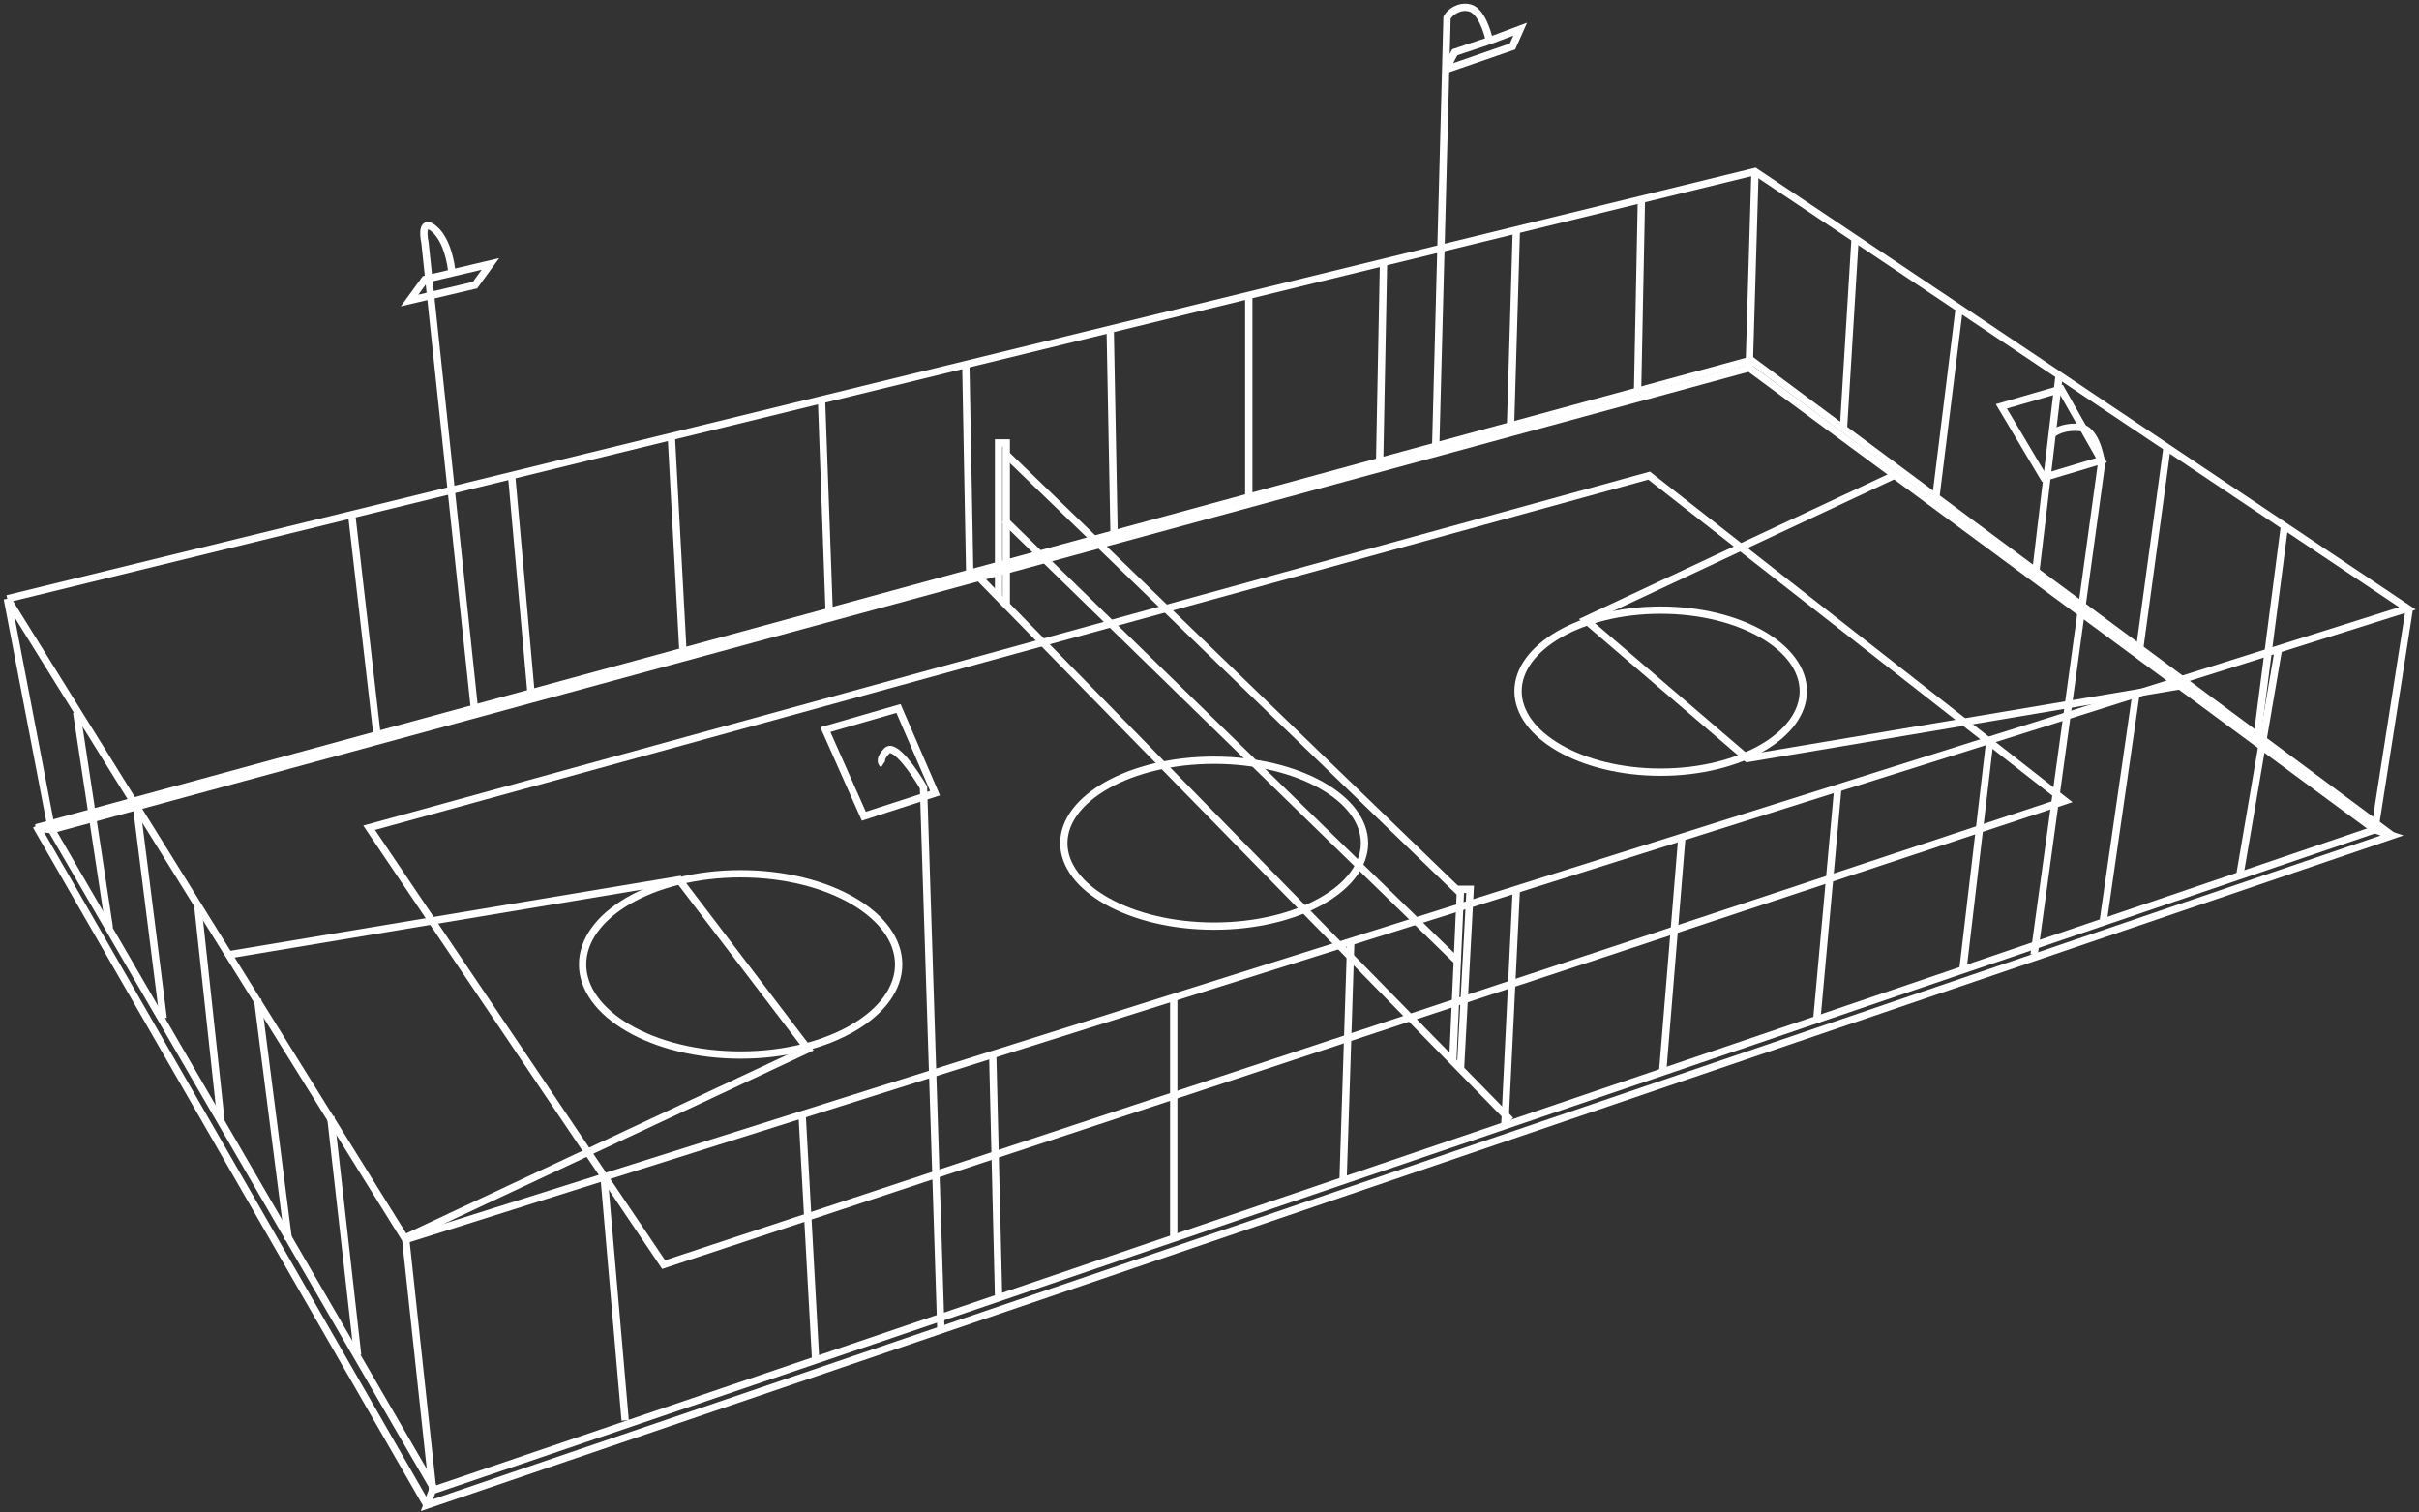 <?xml version="1.0" encoding="UTF-8"?> <svg xmlns="http://www.w3.org/2000/svg" width="331" height="207" viewBox="0 0 331 207" fill="none"><rect x="0" y="0" width="331" height="207" fill="#333333" stroke="none"/> <path d="M225.653 65.097L50.512 113.293L90.807 173.079L282.541 109.606L225.653 65.097Z" stroke="white"></path> <path d="M55.515 169.392L110.56 143.581L92.914 120.405L31.285 130.676" stroke="white"></path> <path d="M109.77 152.799L111.613 186.247M135.843 144.635L136.633 177.293" stroke="white"></path> <path d="M59.204 203.893L58.414 206L327.315 114.347L324.945 113.557" stroke="white"></path> <path d="M64.998 97.755L58.151 33.229C57.887 32 57.782 29.91 59.467 31.385C61.153 32.86 61.749 36.038 61.837 37.443M58.151 38.233L67.105 36.126L64.998 39.023L56.043 41.13L58.151 38.233Z" stroke="white"></path> <path d="M133.738 78.792L206.692 153.326" stroke="white"></path> <path d="M240.142 23.484L239.352 50.085" stroke="white"></path> <path d="M324.945 113.557L329.686 83.269" stroke="white"></path> <path d="M59.205 203.893L55.518 169.655M55.518 169.655L329.423 83.269L240.14 23.484L1 81.952M55.518 169.655L1 81.952M1 81.952L7.058 113.557" stroke="white"></path> <path d="M324.943 113.557L59.465 203.893L7.055 113.557L239.347 50.348L324.943 113.557Z" stroke="white"></path> <path d="M196.422 62.2L197.814 9.526M203.796 5.575C203.533 4.258 202.637 1.519 201.163 1.098C199.688 0.676 198.353 1.712 198.002 2.415L197.814 9.526M203.796 5.575L199.056 7.155L197.814 9.526M203.796 5.575L208.01 3.995L206.957 6.365L197.814 9.526" stroke="white"></path> <path d="M128.734 181.77L126.364 107.763C125.135 105.656 122.413 101.705 121.36 102.759C120.306 103.812 120.57 104.427 120.833 104.602" stroke="white"></path> <path d="M127.946 108.553L118.201 111.713L112.934 99.862L122.942 96.965L127.946 108.553Z" stroke="white"></path> <path d="M278.332 130.676L287.55 63.517C287.374 61.936 286.549 58.723 284.653 58.513C282.757 58.302 281.405 58.951 280.966 59.303" stroke="white"></path> <path d="M282.016 53.245L273.852 55.615L279.646 65.36L287.547 62.99L282.016 53.245Z" stroke="white"></path> <path d="M137.69 83.006V60.62H136.637V81.689" stroke="white"></path> <path d="M199.846 146.215L201.163 121.721H199.846L198.793 145.161" stroke="white"></path> <path d="M199.843 122.248L137.688 62.2" stroke="white"></path> <path d="M137.43 71.154L199.585 131.73" stroke="white"></path> <path d="M186.706 115.4C186.706 118.412 184.53 121.241 180.789 123.345C177.064 125.44 171.885 126.752 166.136 126.752C160.387 126.752 155.208 125.44 151.483 123.345C147.742 121.241 145.566 118.412 145.566 115.4C145.566 112.388 147.742 109.56 151.483 107.456C155.208 105.36 160.387 104.049 166.136 104.049C171.885 104.049 177.064 105.36 180.789 107.456C184.53 109.56 186.706 112.388 186.706 115.4Z" stroke="white"></path> <path d="M327.315 114.347L239.612 49.294L4.949 113.293L7.056 113.557" stroke="white"></path> <path d="M4.949 113.03L58.413 206" stroke="white"></path> <path d="M82.644 160.964L85.542 194.412" stroke="white"></path> <path d="M160.605 136.734V169.655" stroke="white"></path> <path d="M184.831 128.832L183.777 161.49" stroke="white"></path> <path d="M207.483 121.721L205.902 154.116" stroke="white"></path> <path d="M230.134 114.61L227.5 146.742" stroke="white"></path> <path d="M251.463 108.026L248.566 139.894" stroke="white"></path> <path d="M272.269 101.442L268.582 132.783" stroke="white"></path> <path d="M292.286 94.858L287.809 125.935" stroke="white"></path> <path d="M311.779 88.8L306.512 119.614" stroke="white"></path> <path d="M312.565 72.208L308.878 100.652M296.5 61.41L292.812 88.537" stroke="white"></path> <path d="M278.592 78.002L281.752 51.401M264.897 67.994L268.057 42.447M252.255 58.512L253.835 32.702M224.601 27.171L224.074 53.508" stroke="white"></path> <path d="M207.482 31.649L206.691 58.249" stroke="white"></path> <path d="M189.31 35.862L188.784 62.99M170.875 40.34V67.994M151.912 45.081L152.439 72.998M132.159 50.085L132.686 78.265M112.406 54.562L113.46 83.796" stroke="white"></path> <path d="M91.863 59.829L93.444 89.063" stroke="white"></path> <path d="M70.006 65.097L72.64 94.594M48.146 70.627L51.57 100.388M10.484 97.491L14.962 126.989M18.649 110.133L22.336 139.367M27.077 124.092L30.237 153.326M35.241 136.733L39.455 169.655M45.249 152.799L48.937 185.457" stroke="white"></path> <path d="M298.606 93.804L239.084 103.812L216.961 84.85L259.1 65.097" stroke="white"></path> <path d="M246.751 94.594C246.751 97.541 244.684 100.303 241.138 102.356C237.605 104.401 232.69 105.682 227.235 105.682C221.78 105.682 216.865 104.401 213.332 102.356C209.786 100.303 207.719 97.541 207.719 94.594C207.719 91.648 209.786 88.886 213.332 86.833C216.865 84.787 221.78 83.506 227.235 83.506C232.69 83.506 237.605 84.787 241.138 86.833C244.684 88.886 246.751 91.648 246.751 94.594Z" stroke="white"></path> <path d="M122.965 131.993C122.965 135.305 120.66 138.396 116.733 140.686C112.819 142.97 107.378 144.398 101.342 144.398C95.305 144.398 89.865 142.97 85.95 140.686C82.024 138.396 79.719 135.305 79.719 131.993C79.719 128.681 82.024 125.59 85.95 123.299C89.865 121.016 95.305 119.588 101.342 119.588C107.378 119.588 112.819 121.016 116.733 123.299C120.66 125.59 122.965 128.681 122.965 131.993Z" stroke="white"></path> </svg> 